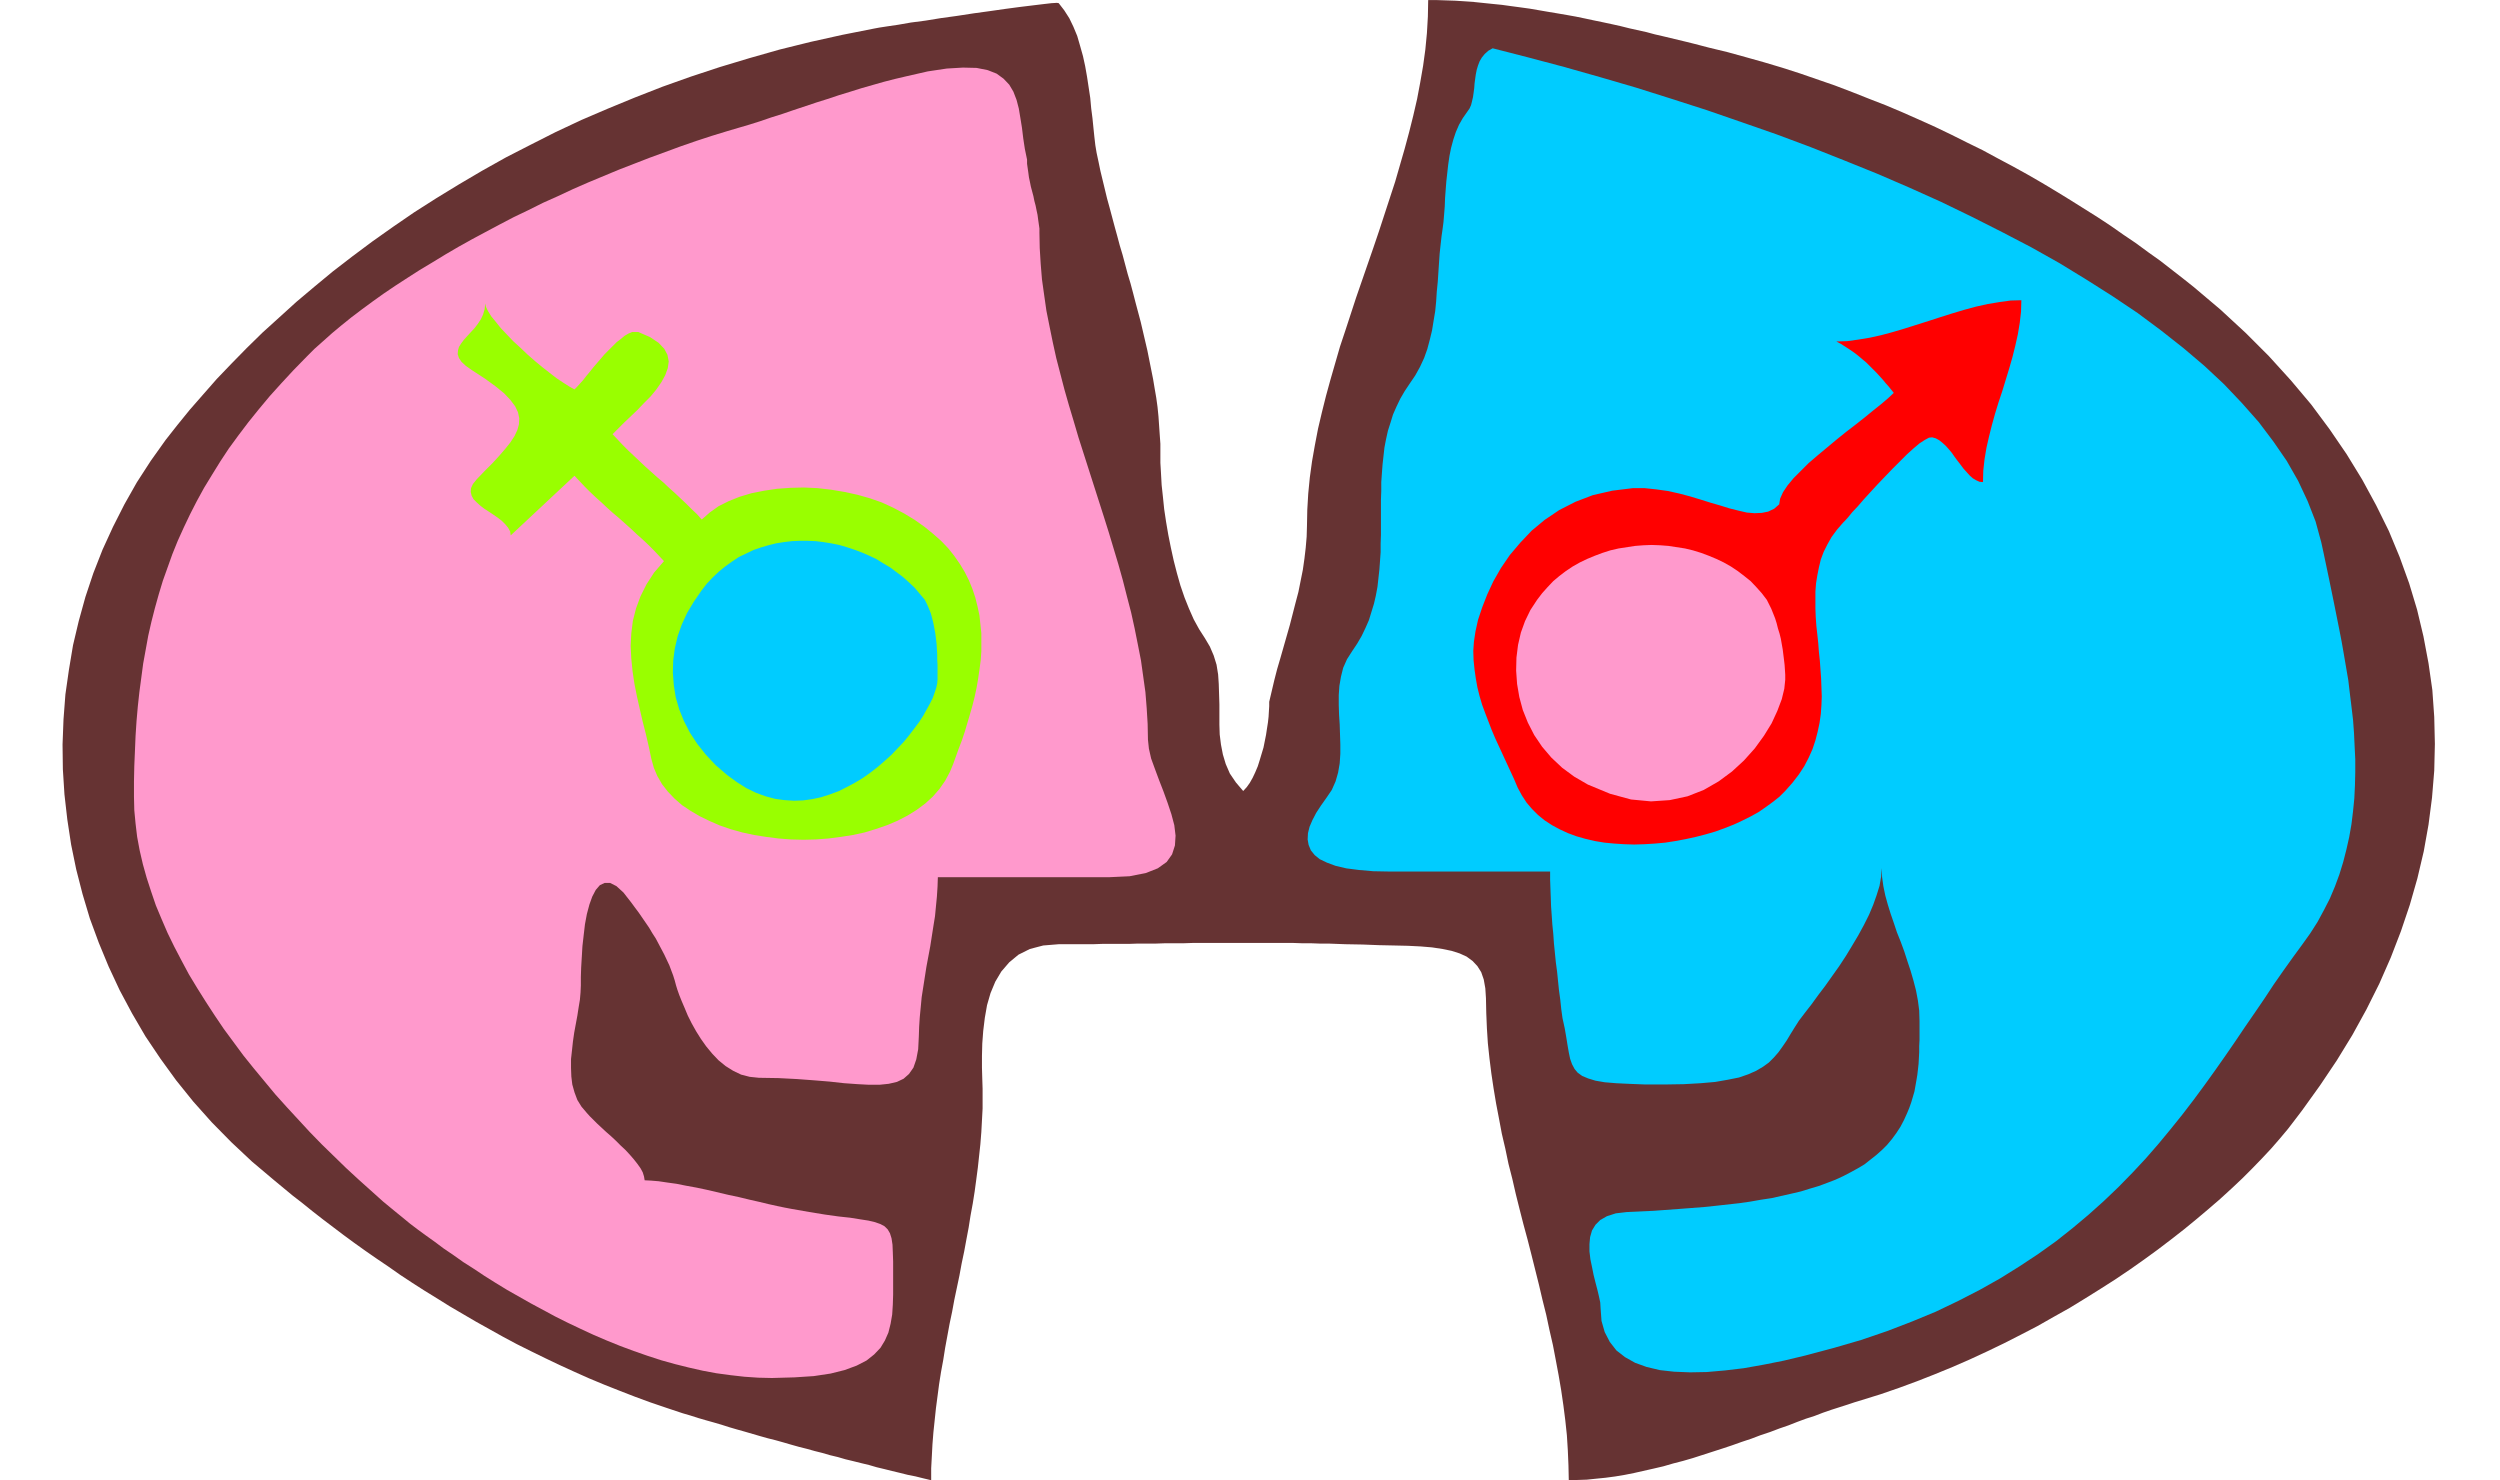 <svg xmlns="http://www.w3.org/2000/svg" fill-rule="evenodd" height="4.664in" preserveAspectRatio="none" stroke-linecap="round" viewBox="0 0 7877 4664" width="7.877in"><style>.pen1{stroke:none}.brush3{fill:#0cf}.brush4{fill:#f9c}</style><path class="pen1" style="fill:#633" d="m3336 10-6-1-17 1-26 3-33 4-41 5-45 6-49 7-51 7-52 8-51 7-49 8-46 6-40 7-34 5-26 4-16 3-101 20-99 22-97 24-95 27-93 28-91 30-90 32-87 34-85 35-84 36-81 38-79 40-78 40-75 42-73 43-72 44-69 44-67 46-65 46-63 47-61 47-58 48-57 48-54 49-53 48-50 49-48 49-46 48-43 49-42 48-39 48-37 47-47 66-44 68-39 69-36 71-33 72-29 74-25 75-21 76-18 76-13 78-11 77-6 79-3 79 1 78 5 79 9 79 12 79 16 78 20 78 23 77 28 76 31 75 35 75 39 73 42 72 47 70 50 69 54 67 58 65 62 63 65 61 70 59 29 24 29 24 31 24 31 25 32 25 33 25 33 25 34 25 35 25 36 25 37 25 37 26 38 25 39 25 39 24 40 25 41 24 41 24 43 24 43 24 43 23 44 22 45 22 46 22 46 21 47 21 48 20 48 19 49 19 49 18 50 17 51 17 24 7 25 8 24 7 25 7 24 7 25 8 24 7 25 7 24 7 24 7 25 7 24 6 25 7 24 7 25 7 24 6 25 7 24 6 24 7 25 6 24 7 25 6 24 6 25 6 24 7 25 6 24 6 25 6 24 6 25 5 24 6 25 6v-38l2-37 2-38 3-38 4-38 4-38 5-38 5-38 6-38 7-38 6-38 7-38 7-38 8-38 7-38 8-38 8-38 7-38 8-38 7-38 7-37 6-38 7-38 6-38 5-37 5-38 4-37 4-37 3-38 2-37 2-37v-63l-1-31-1-35v-37l1-39 3-40 5-41 7-40 11-38 15-36 19-32 25-29 29-24 36-18 42-11 49-4h108l28-1h84l29-1h57l29-1h58l29-1h317l28 1h28l27 1h28l26 1 27 1 55 1 51 2 47 1 44 1 40 2 36 3 33 5 29 6 25 8 22 10 19 14 15 16 12 19 8 23 5 28 2 31 1 47 2 48 3 47 5 47 6 48 7 47 8 48 9 47 9 48 11 47 10 48 12 47 11 48 12 48 12 47 13 48 12 47 12 48 12 48 11 47 12 48 10 47 11 48 9 47 9 48 8 47 7 48 6 47 5 47 3 48 2 47 1 47 28-1 29-1 29-3 30-3 30-4 30-5 30-6 31-7 31-7 30-7 31-9 31-8 31-9 31-10 31-10 31-10 30-10 31-11 30-10 29-11 30-10 29-11 29-10 28-11 27-10 28-9 26-10 26-9 25-8 25-8 24-8 23-7 58-18 58-20 57-21 56-22 56-23 55-24 54-25 54-26 53-27 52-27 51-29 50-28 49-30 48-30 47-30 46-31 44-31 44-32 42-32 41-32 39-32 38-32 37-32 35-32 34-32 32-32 30-31 29-31 27-31 26-31 23-30 22-29 56-78 53-79 49-80 44-80 41-82 36-82 32-83 28-83 24-84 20-85 15-84 11-85 7-85 2-84-2-85-6-85-12-84-16-85-20-84-25-83-30-83-34-82-40-81-44-81-49-80-54-79-58-78-64-76-69-76-74-74-79-73-84-71-34-27-36-28-36-28-38-27-38-28-40-27-40-28-41-27-43-27-43-27-44-27-45-27-45-26-47-26-47-25-48-26-49-24-50-25-50-24-51-23-52-23-52-22-54-21-53-21-55-21-55-19-55-19-56-18-57-17-57-16-58-16-58-14-23-6-23-6-24-6-25-6-25-6-25-6-26-6-26-7-27-6-27-6-28-7-27-6-28-6-29-6-28-6-29-6-28-5-29-5-30-5-29-5-29-5-29-4-30-4-29-4-30-3-29-3-29-3-29-2-29-2-29-1-29-1h-28l-1 52-3 52-5 52-7 51-9 52-10 53-12 52-13 52-14 52-15 52-15 52-17 52-17 52-17 52-18 53-18 52-18 52-18 52-17 52-17 52-17 51-15 52-15 52-14 51-13 52-12 51-10 52-9 51-7 51-5 51-3 51-1 51-1 34-3 35-4 34-5 35-7 35-7 35-9 34-9 35-9 35-10 35-10 35-10 35-10 34-9 35-8 34-8 34v14l-1 16-1 17-2 18-3 19-3 20-4 20-4 20-6 20-6 20-6 19-8 19-8 17-9 16-10 14-11 12-23-27-19-28-13-30-9-30-6-31-4-32-1-31v-64l-1-32-1-32-2-30-5-31-9-29-12-28-16-27-18-28-17-31-15-34-14-35-13-38-11-39-10-39-9-41-8-40-7-41-6-40-4-39-4-37-2-36-2-34v-60l-2-28-2-29-2-29-3-30-4-29-5-29-5-30-6-30-6-30-6-30-7-30-7-30-7-30-8-30-8-30-8-31-8-30-9-30-8-30-8-30-9-30-8-30-8-29-8-30-8-30-8-29-7-29-7-29-7-29-6-29-6-28-4-24-3-26-3-29-3-30-4-31-3-33-5-33-5-33-6-34-7-32-9-32-9-31-12-29-13-27-16-25-17-22z"/><path class="pen1 brush3" d="m6048 3216-1-32-4-31-6-32-8-31-9-31-10-30-10-31-11-30-12-30-10-30-10-29-9-29-8-29-6-29-4-29-1-28-2 27-5 29-9 29-11 31-13 31-16 32-18 33-19 32-20 33-21 32-22 31-22 31-22 29-21 29-21 27-19 25-14 22-13 21-12 20-13 19-13 18-14 16-16 16-18 13-22 13-25 11-29 10-35 7-40 7-46 4-53 3-61 1h-59l-51-2-42-2-36-3-29-5-23-7-19-8-14-10-10-12-8-15-6-17-4-19-4-23-4-25-5-29-7-32-4-29-3-29-4-29-3-29-3-30-4-30-3-30-3-30-2-29-3-30-2-29-2-28-1-29-1-27-1-28v-26h-504l-53-1-46-4-39-5-34-8-27-10-23-11-16-13-12-15-7-17-3-17 1-20 5-20 9-21 12-23 15-23 17-24 17-25 12-27 8-28 5-29 2-30v-30l-1-31-1-31-2-31-1-31v-31l2-29 5-29 7-28 12-27 16-25 16-24 14-24 12-25 11-25 8-26 8-26 6-26 5-27 3-27 3-27 2-27 2-28v-27l1-28v-111l1-28v-27l2-28 2-27 3-27 3-27 5-26 6-27 8-25 8-26 11-25 12-25 14-24 16-24 17-25 15-27 13-28 10-28 8-30 7-29 5-31 5-30 3-31 2-31 3-30 2-30 2-30 2-29 3-28 3-27 3-21 3-23 2-24 2-25 1-26 2-27 2-26 3-27 3-27 4-27 5-25 7-26 8-24 10-23 12-21 14-20 7-10 5-11 3-12 3-13 2-14 2-15 1-14 2-15 2-14 3-15 4-13 5-13 7-12 9-11 11-10 14-8 113 29 113 30 113 32 113 33 111 35 112 36 110 38 109 38 107 40 106 42 104 42 102 44 100 45 97 47 95 48 92 48 89 50 85 52 82 52 79 53 74 55 71 56 66 56 62 58 56 59 53 60 46 61 42 61 36 63 30 64 25 64 18 66 8 37 8 38 8 38 8 39 8 39 8 40 8 40 8 41 7 40 7 41 7 41 5 42 5 41 5 42 3 41 2 42 2 41v42l-1 41-2 41-4 40-5 41-7 40-9 40-10 39-12 39-14 38-16 38-19 37-20 37-23 36-25 35-30 41-30 42-30 43-29 44-30 44-31 45-31 46-31 45-33 47-33 46-34 46-36 47-37 46-38 46-40 46-42 45-44 45-46 44-48 43-50 42-53 42-56 40-59 39-61 38-64 36-68 35-71 34-75 31-78 30-82 28-86 25-90 24-67 16-65 13-62 11-59 7-57 5-53 1-50-2-45-5-42-10-36-13-32-18-27-21-21-27-16-31-10-35-3-41-1-17-4-19-5-21-6-23-6-24-5-25-5-24-3-25v-23l2-22 6-21 11-18 15-15 21-12 28-9 34-4 43-2 42-2 41-3 41-3 39-3 39-3 38-4 36-4 36-4 35-5 34-6 33-5 31-7 31-7 30-7 29-9 27-8 27-10 26-10 24-11 23-12 22-12 22-13 19-15 19-15 18-16 16-16 15-18 14-19 13-20 11-21 10-22 7-17 6-17 5-17 5-17 3-17 3-17 3-18 2-17 2-18 1-18 1-19v-19l1-19v-61z"/><path class="pen1 brush4" d="m3275 733 1 49 3 49 4 49 7 50 7 49 10 50 10 49 11 50 13 50 13 50 14 49 15 50 15 51 16 50 16 50 16 50 16 50 16 50 16 51 15 50 15 50 14 50 13 51 13 50 11 50 10 50 10 51 7 50 7 50 4 50 3 50 1 50 3 28 7 31 12 33 13 35 14 36 13 36 12 36 9 34 4 33-2 31-9 28-17 24-28 20-38 15-51 10-64 3h-540l-1 30-2 31-3 31-3 31-5 31-5 32-5 32-6 32-6 32-5 32-5 32-5 32-3 32-3 31-2 31-1 30-2 40-6 32-9 26-14 20-17 15-21 10-26 6-29 3h-33l-37-2-42-3-45-5-49-4-54-4-58-3-62-1-29-3-27-7-25-12-24-15-22-18-20-21-19-23-17-24-15-24-14-25-12-24-10-24-9-21-8-20-6-17-4-13-4-15-5-16-6-16-6-16-8-17-8-17-9-17-9-17-9-17-11-17-10-17-11-16-11-16-11-16-12-16-11-15-25-32-22-20-20-10h-17l-15 7-13 15-11 21-9 25-8 30-6 32-4 34-4 35-2 34-2 33-1 30v27l-1 22-2 23-4 24-4 26-5 27-5 27-4 28-3 28-3 27v28l1 27 3 25 7 25 9 24 13 21 17 20 9 10 11 11 12 12 14 13 14 13 16 14 15 14 15 15 15 14 14 15 13 15 11 14 10 14 7 13 4 13 2 12 20 1 24 2 27 4 29 4 30 6 33 6 33 7 34 8 34 8 33 7 33 8 31 7 29 7 27 6 24 5 21 4 57 10 49 8 43 6 37 4 31 5 26 4 21 5 17 6 13 7 10 10 7 12 5 16 3 20 1 24 1 29v104l-1 32-2 31-5 29-7 28-11 25-14 23-20 21-24 19-31 16-38 14-44 11-53 8-61 4-71 2-43-1-44-3-44-5-44-6-43-8-44-10-44-11-43-12-43-14-43-15-43-16-42-17-42-18-41-19-40-19-40-20-39-21-39-21-37-21-37-21-36-22-35-22-33-22-33-21-31-22-31-21-28-21-28-20-26-19-25-19-23-19-21-17-40-33-39-35-39-35-39-36-38-37-38-37-38-39-36-39-36-39-36-40-34-41-34-41-33-41-31-42-31-42-29-43-28-43-27-43-26-43-23-43-23-44-21-43-19-44-18-43-15-44-14-43-12-43-10-43-8-43-5-42-4-42-1-42v-49l1-48 2-47 2-48 3-46 4-46 5-46 6-45 6-45 8-44 8-44 10-44 11-43 12-43 13-43 15-42 15-42 17-42 19-42 20-42 21-41 23-42 25-41 26-42 27-41 30-41 31-41 33-41 35-42 37-41 38-41 41-42 25-25 27-24 28-25 30-25 31-25 33-25 34-25 35-25 37-25 37-24 39-25 40-24 41-25 41-24 43-24 43-23 45-24 44-23 46-22 46-23 47-21 47-22 48-21 48-20 48-20 49-19 49-19 49-18 49-18 49-17 49-16 49-15 34-10 34-10 35-11 35-12 35-11 35-12 36-12 36-12 35-11 36-12 36-11 35-11 35-10 35-10 35-9 34-8 70-16 60-9 51-3 43 1 35 7 28 11 22 16 18 19 13 22 10 26 7 27 5 30 5 31 4 33 5 33 7 34v13l2 14 2 14 2 15 3 14 3 15 4 15 4 15 3 15 4 15 3 15 3 14 2 15 2 14 2 14v13z"/><path class="pen1" style="fill:#9f0" d="m2813 1599-35-16-37-13-39-11-41-9-42-7-43-5-43-2-42 1-42 3-41 6-40 8-37 11-35 14-32 16-28 20-25 22-15-17-17-16-17-17-17-16-18-17-19-17-18-17-19-16-19-17-19-17-18-17-18-17-18-17-17-17-16-17-16-17 17-17 19-19 21-20 21-20 21-22 21-21 18-22 16-23 12-22 8-22 3-21-4-21-10-19-18-19-27-18-37-16h-19l-12 5-12 7-12 10-13 10-12 12-13 13-13 13-12 14-12 14-12 14-11 14-11 13-10 13-10 11-9 10-8 8-16-9-19-12-21-14-22-17-23-18-23-19-24-21-22-21-23-21-20-21-19-20-16-20-14-17-10-16-7-14-2-11-2 18-5 17-7 15-10 15-10 13-12 13-11 12-10 11-9 12-7 11-3 11-1 12 4 12 8 12 14 13 20 14 40 26 33 24 27 22 20 21 15 20 9 19 4 19-1 19-5 18-9 19-13 20-16 20-19 22-21 23-24 24-26 27-12 15-6 13-1 12 3 12 6 11 10 10 11 10 13 10 14 9 15 10 13 9 13 10 11 11 9 11 6 11 2 13 201-188 16 17 16 17 17 17 18 17 18 16 18 17 19 17 19 16 19 17 19 17 18 17 18 16 18 17 17 17 16 17 16 17-31 36-24 37-19 38-14 38-10 39-5 40-2 39 2 40 4 40 6 40 8 40 9 40 9 39 10 39 9 39 8 38 8 29 11 26 15 26 18 23 21 22 24 21 27 18 29 17 31 15 32 14 35 12 36 10 37 8 38 6 39 5 39 3 40 1 39-1 39-3 39-5 38-6 37-8 36-11 35-12 33-14 31-16 29-18 27-20 24-22 21-24 18-26 15-28 10-24 9-25 9-25 10-26 9-27 8-27 8-27 8-28 7-28 6-28 5-29 4-28 4-29 2-29v-57l-3-28-3-28-6-28-7-28-9-27-11-27-13-26-15-25-18-26-19-24-23-24-25-22-27-22-31-22-33-20-36-19z"/><path class="pen1" style="fill:red" d="m5606 1589-16 14-19 9-20 4-23 1-24-2-26-6-28-7-29-9-31-9-32-10-33-10-34-9-36-8-36-5-37-4h-37l-65 8-61 14-55 21-51 26-46 31-41 34-36 38-33 39-28 41-24 42-19 41-16 41-13 39-8 36-5 33-2 29 1 30 3 29 4 28 5 28 7 28 8 27 10 27 10 26 10 26 11 26 12 26 12 26 12 26 12 26 12 26 11 26 13 24 15 23 17 20 19 19 21 17 23 15 24 13 26 12 27 10 28 8 30 7 30 5 31 3 31 2 32 1 33-1 32-2 33-3 32-5 32-6 32-7 31-8 31-9 30-11 28-11 28-13 26-13 25-14 23-16 22-16 20-16 18-18 23-26 20-26 17-26 14-27 12-27 9-27 7-27 6-28 4-28 2-28 1-28-1-28-1-28-2-28-2-28-3-28-2-27-3-28-3-27-2-28-1-27v-53l2-26 4-25 5-25 6-25 9-24 12-24 13-23 17-23 19-22 6-6 10-11 13-16 17-18 19-22 21-23 23-25 23-24 24-25 23-23 22-22 21-19 19-16 17-11 13-7 10-1 11 3 11 6 10 8 10 9 10 11 10 12 9 13 9 12 10 13 9 12 10 11 9 10 10 9 10 6 11 5 11 1 1-36 4-36 6-36 8-35 9-36 10-36 11-36 12-36 11-36 11-36 10-35 9-36 8-36 6-36 4-35 1-36-34 1-36 5-36 6-36 8-37 10-37 11-38 12-37 12-38 12-38 12-37 11-37 10-36 8-36 6-36 5-34 1 15 8 14 9 14 9 13 9 13 10 13 11 12 10 11 11 11 11 11 11 10 11 10 11 9 11 9 10 8 10 8 10-17 16-21 18-25 20-27 22-29 23-30 23-31 25-30 25-30 25-28 24-25 25-23 23-19 23-14 21-9 20-3 18z"/><path class="pen1 brush3" d="m2954 2141-1 12-3 14-5 15-6 17-9 18-10 18-11 20-13 20-15 20-16 21-17 21-19 20-20 21-21 19-22 19-23 18-24 17-25 15-26 14-26 13-27 10-28 9-28 6-29 4-29 1-30-2-29-4-30-8-30-11-31-15-30-19-30-22-36-31-31-33-27-34-23-35-19-37-15-37-11-38-6-38-3-39 1-38 5-38 9-39 13-37 17-37 21-35 24-35 17-22 19-20 19-18 21-17 21-15 21-14 23-11 23-11 23-8 24-7 24-6 25-4 25-3 25-1h24l26 1 24 3 25 4 25 5 24 7 24 8 24 9 23 10 23 11 21 13 22 13 20 15 20 15 19 17 18 17 16 19 16 19 7 14 6 14 6 15 4 15 4 16 3 16 3 16 2 16 2 17 1 17 1 16v16l1 17v46z"/><path class="pen1 brush4" d="m5625 2141-3 29-8 33-14 37-18 39-24 39-29 40-34 38-38 35-42 31-47 27-51 20-56 12-59 4-63-6-66-18-70-29-43-25-38-28-34-32-29-34-25-37-20-39-16-40-11-41-7-41-3-42 1-41 5-40 9-39 13-36 17-35 21-32 16-21 17-19 18-19 19-16 21-16 21-14 23-13 23-11 24-10 24-9 25-8 26-6 26-4 26-4 26-2 26-1 27 1 26 2 26 4 26 4 25 6 26 8 24 9 24 10 23 11 23 13 21 14 21 16 20 16 18 19 17 19 16 21 7 14 7 14 6 15 6 15 5 16 4 16 5 16 4 16 3 17 3 17 2 16 2 16 2 17 1 15 1 16v15z"/></svg>
